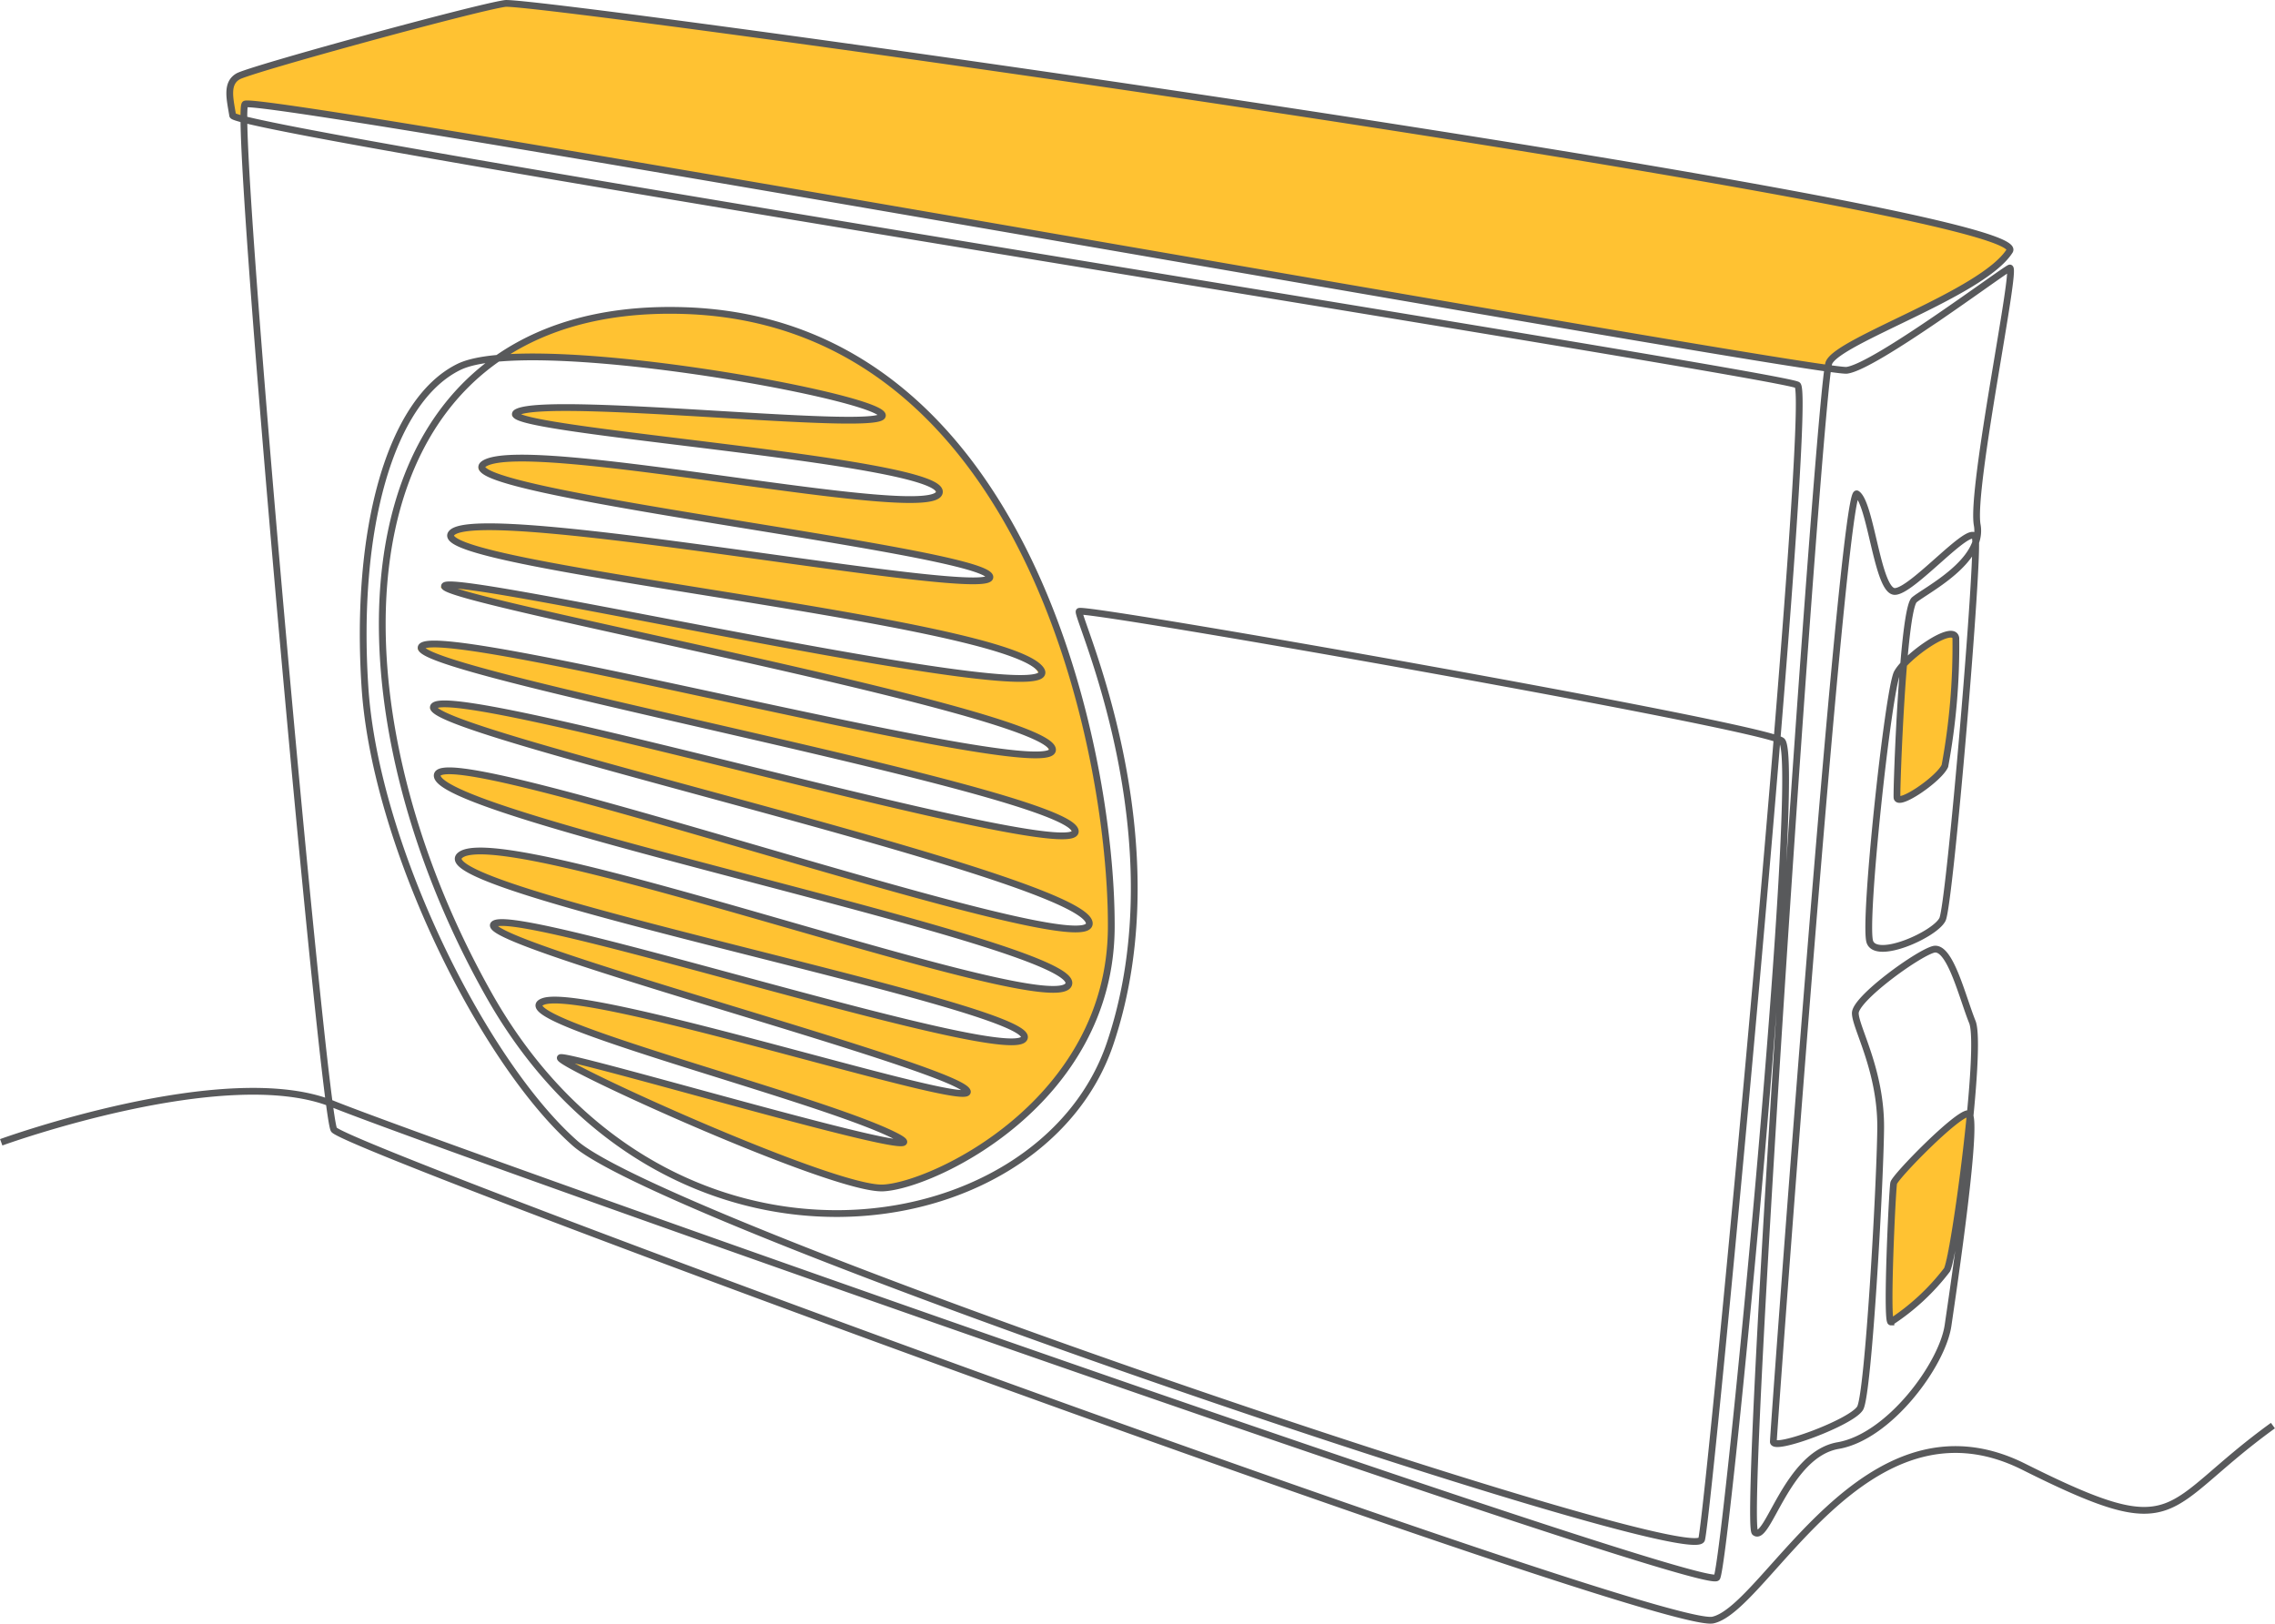 <svg xmlns="http://www.w3.org/2000/svg" viewBox="0 0 131.02 93.53"><defs><style>.cls-1{fill:#ffc232;}.cls-2{fill:none;stroke:#58595b;stroke-miterlimit:10;stroke-width:0.39px;}</style></defs><g id="Layer_2" data-name="Layer 2"><g id="Layer_1-2" data-name="Layer 1"><path class="cls-1" d="M14,6.08c.67-.59,80.67,13.73,91.15,15.18a1.22,1.22,0,0,1,.06-.29c.53-1.31,8.87-4,10.41-6.45S30.66,0,29,.27,14.28,4.05,13.57,4.47s-.47,1.3-.31,2.24c0,0,.23.13.64.23A2.34,2.34,0,0,1,14,6.08"></path><path class="cls-1" d="M63.84,53.49C63.9,43.44,59.05,18.6,39.24,18A17.32,17.32,0,0,0,28.5,20.7c6.47-.58,21.32,2.19,22.1,3.22.88,1.19-19-1.12-21-.12s24.54,2.72,24.31,4.62-23.6-3.26-26.2-1.66,28.44,5,29.09,6.51-29.39-4.38-30.93-2.49,31.05,4.85,33.77,7.75S26.11,33,25.4,33.8s34.48,7.15,35,9.4S25.46,35.93,24.1,37.29s36.67,8.22,37.61,10.58-35.48-8.45-36.9-7.15S62.19,50.48,62.6,53.2,24.87,42.31,25.05,44.74s37.08,9.7,36.37,12-32.17-9.34-35-7.45,32.64,8.64,32.41,10.53-28.63-7.45-30.46-6.56,25.72,8,27.14,9.58-21.82-6-24.36-5.09,15.67,5.44,20.17,7.69-18.46-4.67-19.17-4.5,15.68,7.63,18.57,7.51,13.07-4.9,13.13-15"></path><path class="cls-1" d="M109.48,38.31c-.27,3.19-.41,7.31-.39,7.67,0,.58,2.42-1,2.76-1.81a38,38,0,0,0,.63-7.36c-.11-.76-2.08.52-3,1.5"></path><path class="cls-1" d="M113.2,64.24c-.63,0-4.21,3.62-4.29,4s-.44,8-.16,8a13.12,13.12,0,0,0,3.23-3,65.29,65.29,0,0,0,1.33-8.85c0-.09-.06-.14-.11-.14"></path><path class="cls-2" d="M.07,65.8S13,61.1,19.15,63.59s79.2,28.29,79.73,27.28,5-47.31,3.73-48.2-40.28-7.75-40.46-7.45,5.8,13,1.78,24.9S38.26,75.26,28.14,57.28s-8.57-40,11.24-39.39S64.05,43.38,64,53.43s-10.24,14.85-13.13,15-19.29-7.34-18.58-7.51S56,67.63,51.46,65.38s-22.73-6.74-20.18-7.69,25.79,6.63,24.37,5.09-29-8.7-27.15-9.58S58.72,61.65,59,59.76,23.71,51.13,26.55,49.23s34.3,9.76,35,7.46-36.2-9.59-36.37-12,38,11.18,37.55,8.46S23.53,42,25,40.66s37.85,9.52,36.91,7.15-39-9.22-37.62-10.58,36.85,8.16,36.32,5.91-35.73-8.63-35-9.4,37,7.63,34.25,4.73S24.48,32.61,26,30.72,57.6,34.74,57,33.2s-31.71-4.9-29.1-6.5,26,3.55,26.2,1.65-26.32-3.6-24.31-4.61,21.88,1.3,21,.12-20.41-4.67-24.37-2.72-6,9.4-5.4,18.47S27.8,61.15,33.11,65.85,97.54,90.56,98,88.67s6.46-65.86,5.52-66.49S13.55,7.59,13.4,6.65s-.4-1.84.31-2.25S27.37.44,29.09.2,117.28,12,115.74,14.45s-9.88,5.15-10.41,6.45-5,66.78-4.26,67.37,1.84-4.49,4.79-5,6-4.67,6.33-6.92,1.8-12.16,1.17-12.2-4.22,3.63-4.3,4-.44,8-.16,8a13,13,0,0,0,3.23-3c.44-.83,2.05-12.82,1.46-14.28s-1.3-4.45-2.25-4.18-4.49,2.84-4.49,3.67,1.5,3.31,1.46,6.67-.71,15.26-1.18,16.08-5,2.49-5,1.94,4-55.13,4.81-54.6,1.18,5.58,2.17,5.62,4.41-4,4.65-3.11-1.46,21.13-1.89,22-3.79,2.37-4.18,1.3,1.06-14.55,1.57-15.5,3.25-2.89,3.38-2a38.1,38.1,0,0,1-.63,7.36c-.34.76-2.73,2.39-2.76,1.81s.34-10.83,1-11.38,4-2.21,3.62-4.31,2.32-15,1.87-14.8-7.75,5.68-9.38,5.89S14.81,5.39,14.11,6s4.49,58,5.12,59.07S95.57,94,98.65,93.32s8.75-13.41,17.9-8.83,7.81,2.36,14.35-2.37"></path></g></g></svg>